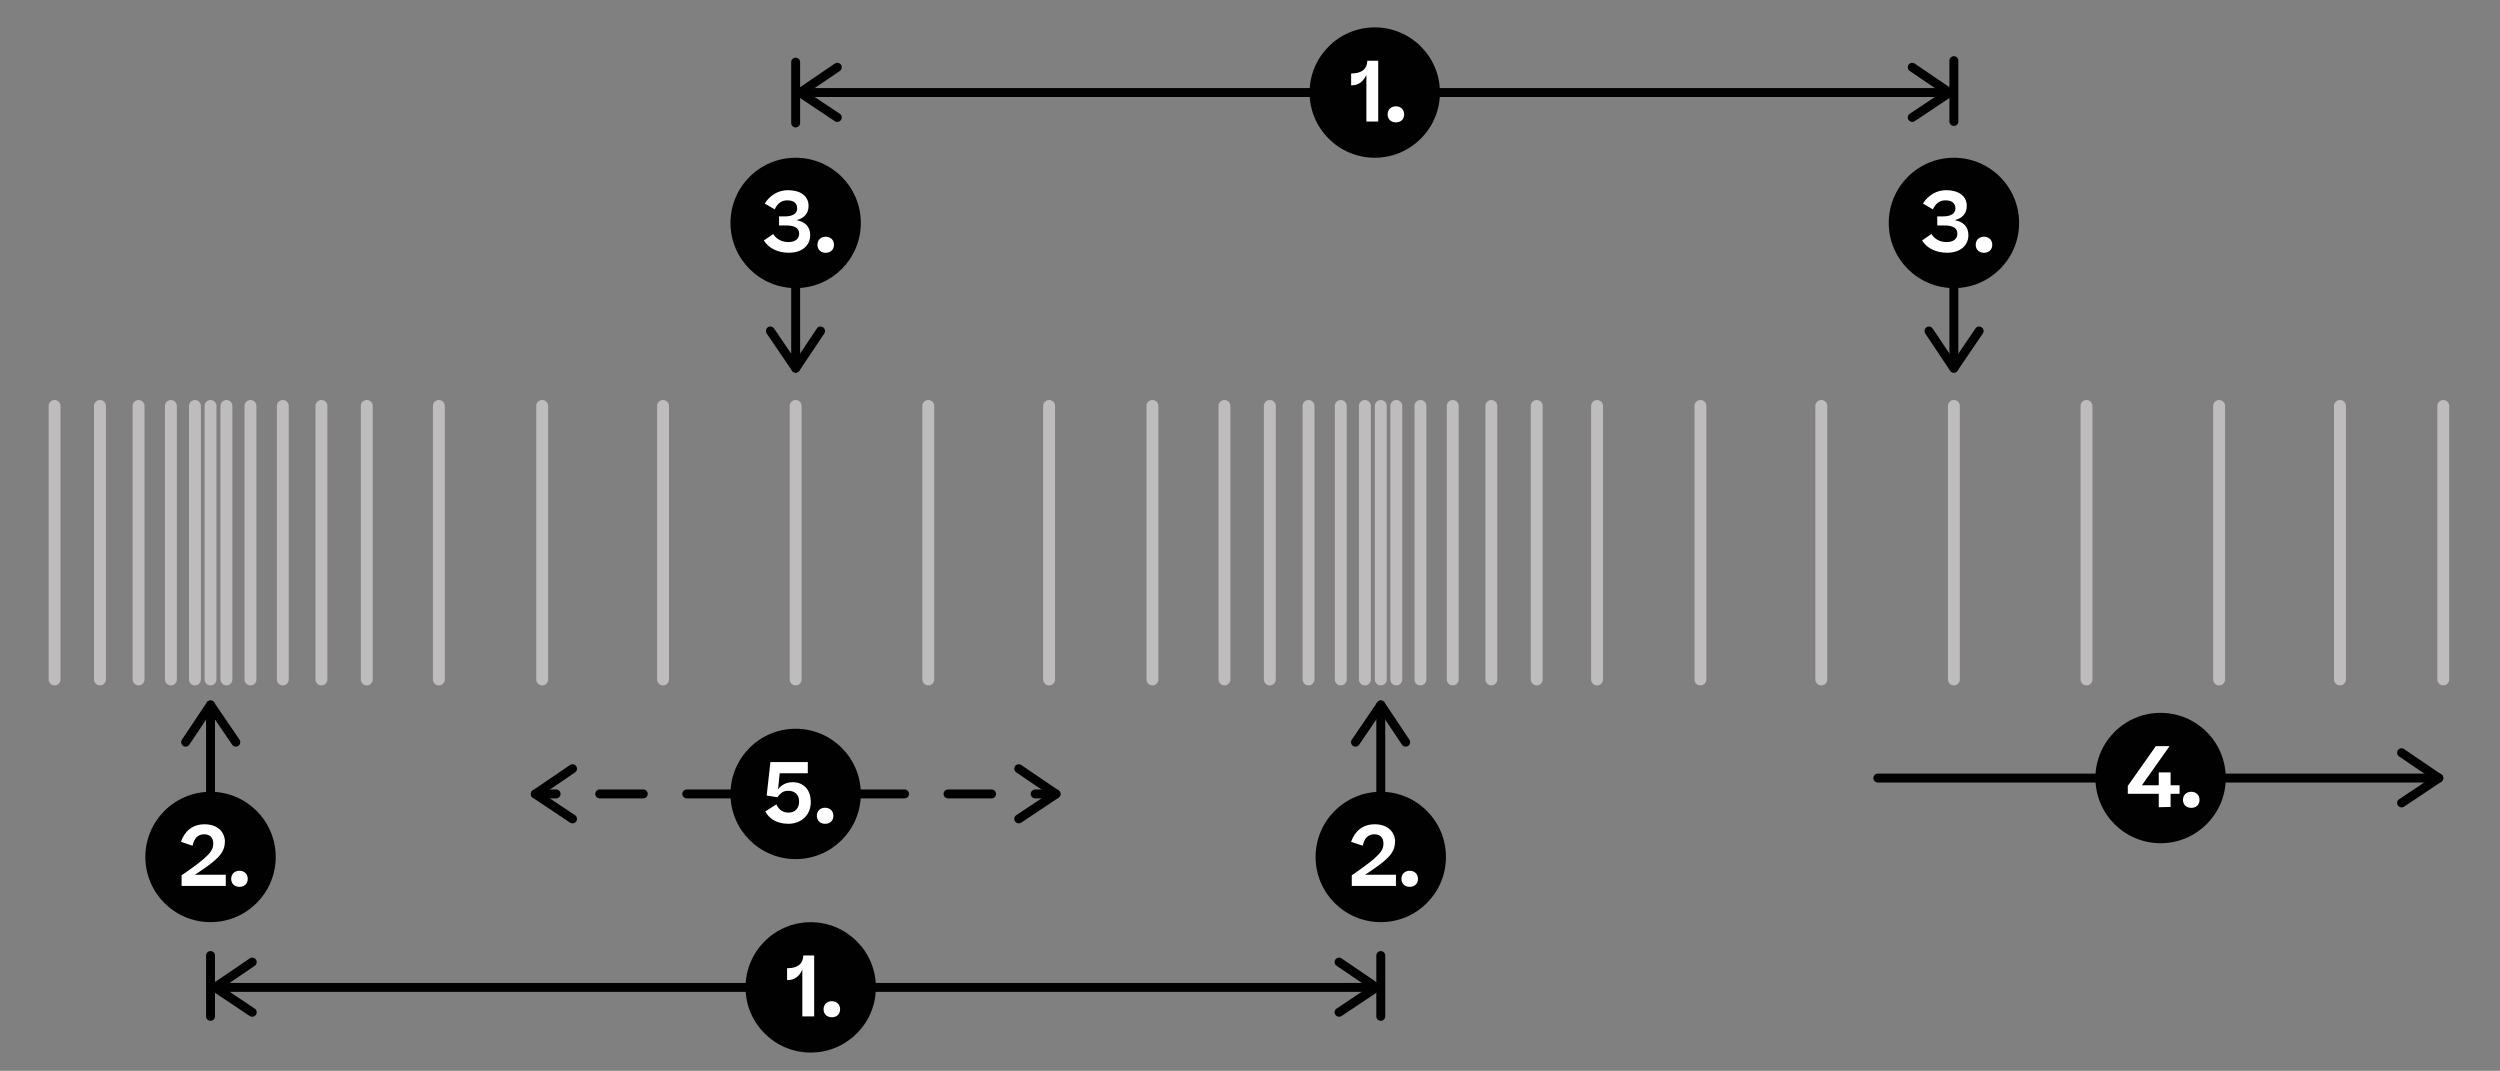 <?xml version="1.0" encoding="UTF-8"?><svg id="SoundWave" xmlns="http://www.w3.org/2000/svg" xmlns:xlink="http://www.w3.org/1999/xlink" viewBox="0 0 420 179.9"><rect x="0" y="0" width="420" height="179.9" fill="#808080" stroke="none"/><defs><style>.cls-1{clip-path:url(#clippath-11);}.cls-2{fill:#fff;}.cls-3{clip-path:url(#clippath-2);}.cls-4{clip-path:url(#clippath-13);}.cls-5{clip-path:url(#clippath-15);}.cls-6{clip-path:url(#clippath-6);}.cls-7{clip-path:url(#clippath-7);}.cls-8{clip-path:url(#clippath-1);}.cls-9{clip-path:url(#clippath-4);}.cls-10{clip-path:url(#clippath-12);}.cls-11{clip-path:url(#clippath-9);}.cls-12{clip-path:url(#clippath);}.cls-13{fill:none;}.cls-14{clip-path:url(#clippath-3);}.cls-15{clip-path:url(#clippath-8);}.cls-16{clip-path:url(#clippath-14);}.cls-17{clip-path:url(#clippath-5);}.cls-18{clip-path:url(#clippath-10);}.cls-19{fill:#bebcbc;}.cls-20{fill:#010101;}</style><clipPath id="clippath"><rect class="cls-13" x="125.24" y="154.93" width="21.91" height="21.91"/></clipPath><clipPath id="clippath-1"><rect class="cls-13" x="125.24" y="154.93" width="21.91" height="21.91"/></clipPath><clipPath id="clippath-2"><rect class="cls-13" x="220.01" y="4.59" width="21.91" height="21.91"/></clipPath><clipPath id="clippath-3"><rect class="cls-13" x="220.01" y="4.59" width="21.91" height="21.91"/></clipPath><clipPath id="clippath-4"><rect class="cls-13" x="317.3" y="26.5" width="21.91" height="21.91"/></clipPath><clipPath id="clippath-5"><rect class="cls-13" x="317.3" y="26.5" width="21.91" height="21.91"/></clipPath><clipPath id="clippath-6"><rect class="cls-13" x="122.71" y="26.5" width="21.91" height="21.91"/></clipPath><clipPath id="clippath-7"><rect class="cls-13" x="122.71" y="26.5" width="21.91" height="21.91"/></clipPath><clipPath id="clippath-8"><rect class="cls-13" x="122.71" y="122.43" width="21.91" height="21.91"/></clipPath><clipPath id="clippath-9"><rect class="cls-13" x="122.71" y="122.43" width="21.91" height="21.91"/></clipPath><clipPath id="clippath-10"><rect class="cls-13" x="352.02" y="119.75" width="21.91" height="21.91"/></clipPath><clipPath id="clippath-11"><rect class="cls-13" x="352.02" y="119.75" width="21.91" height="21.91"/></clipPath><clipPath id="clippath-12"><rect class="cls-13" x="24.42" y="133.02" width="21.91" height="21.91"/></clipPath><clipPath id="clippath-13"><rect class="cls-13" x="24.42" y="133.02" width="21.91" height="21.91"/></clipPath><clipPath id="clippath-14"><rect class="cls-13" x="221.01" y="133.02" width="21.91" height="21.91"/></clipPath><clipPath id="clippath-15"><rect class="cls-13" x="221.01" y="133.02" width="21.91" height="21.91"/></clipPath></defs><path class="cls-19" d="M9.17,115.15c-.55,0-1-.45-1-1v-45.95c0-.55,.45-1,1-1s1,.45,1,1v45.95c0,.55-.45,1-1,1Z"/><path class="cls-19" d="M16.79,115.15c-.55,0-1-.45-1-1v-45.95c0-.55,.45-1,1-1s1,.45,1,1v45.95c0,.55-.45,1-1,1Z"/><path class="cls-19" d="M23.28,115.15c-.55,0-1-.45-1-1v-45.95c0-.55,.45-1,1-1s1,.45,1,1v45.95c0,.55-.45,1-1,1Z"/><path class="cls-19" d="M28.71,115.15c-.55,0-1-.45-1-1v-45.95c0-.55,.45-1,1-1s1,.45,1,1v45.95c0,.55-.45,1-1,1Z"/><path class="cls-19" d="M32.75,115.15c-.55,0-1-.45-1-1v-45.95c0-.55,.45-1,1-1s1,.45,1,1v45.95c0,.55-.45,1-1,1Z"/><path class="cls-19" d="M61.62,115.15c-.55,0-1-.45-1-1v-45.95c0-.55,.45-1,1-1s1,.45,1,1v45.95c0,.55-.45,1-1,1Z"/><path class="cls-19" d="M54,115.15c-.55,0-1-.45-1-1v-45.95c0-.55,.45-1,1-1s1,.45,1,1v45.95c0,.55-.45,1-1,1Z"/><path class="cls-19" d="M47.51,115.15c-.55,0-1-.45-1-1v-45.95c0-.55,.45-1,1-1s1,.45,1,1v45.95c0,.55-.45,1-1,1Z"/><path class="cls-19" d="M42.08,115.15c-.55,0-1-.45-1-1v-45.95c0-.55,.45-1,1-1s1,.45,1,1v45.95c0,.55-.45,1-1,1Z"/><path class="cls-19" d="M38.04,115.15c-.55,0-1-.45-1-1v-45.95c0-.55,.45-1,1-1s1,.45,1,1v45.95c0,.55-.45,1-1,1Z"/><path class="cls-19" d="M35.37,115.15c-.55,0-1-.45-1-1v-45.95c0-.55,.45-1,1-1s1,.45,1,1v45.95c0,.55-.45,1-1,1Z"/><path class="cls-19" d="M73.73,115.15c-.55,0-1-.45-1-1v-45.95c0-.55,.45-1,1-1s1,.45,1,1v45.95c0,.55-.45,1-1,1Z"/><path class="cls-19" d="M91.09,115.15c-.55,0-1-.45-1-1v-45.95c0-.55,.45-1,1-1s1,.45,1,1v45.95c0,.55-.45,1-1,1Z"/><path class="cls-19" d="M111.39,115.15c-.55,0-1-.45-1-1v-45.95c0-.55,.45-1,1-1s1,.45,1,1v45.95c0,.55-.45,1-1,1Z"/><path class="cls-19" d="M133.67,115.15c-.55,0-1-.45-1-1v-45.95c0-.55,.45-1,1-1s1,.45,1,1v45.95c0,.55-.45,1-1,1Z"/><path class="cls-19" d="M268.31,115.15c-.55,0-1-.45-1-1v-45.95c0-.55,.45-1,1-1s1,.45,1,1v45.95c0,.55-.45,1-1,1Z"/><path class="cls-19" d="M285.67,115.15c-.55,0-1-.45-1-1v-45.95c0-.55,.45-1,1-1s1,.45,1,1v45.95c0,.55-.45,1-1,1Z"/><path class="cls-19" d="M305.98,115.15c-.55,0-1-.45-1-1v-45.95c0-.55,.45-1,1-1s1,.45,1,1v45.95c0,.55-.45,1-1,1Z"/><path class="cls-19" d="M328.25,115.15c-.55,0-1-.45-1-1v-45.95c0-.55,.45-1,1-1s1,.45,1,1v45.95c0,.55-.45,1-1,1Z"/><path class="cls-19" d="M258.17,115.15c-.55,0-1-.45-1-1v-45.95c0-.55,.45-1,1-1s1,.45,1,1v45.95c0,.55-.45,1-1,1Z"/><path class="cls-19" d="M250.55,115.15c-.55,0-1-.45-1-1v-45.95c0-.55,.45-1,1-1s1,.45,1,1v45.95c0,.55-.45,1-1,1Z"/><path class="cls-19" d="M244.06,115.15c-.55,0-1-.45-1-1v-45.95c0-.55,.45-1,1-1s1,.45,1,1v45.95c0,.55-.45,1-1,1Z"/><path class="cls-19" d="M238.63,115.15c-.55,0-1-.45-1-1v-45.95c0-.55,.45-1,1-1s1,.45,1,1v45.95c0,.55-.45,1-1,1Z"/><path class="cls-19" d="M234.58,115.15c-.55,0-1-.45-1-1v-45.95c0-.55,.45-1,1-1s1,.45,1,1v45.95c0,.55-.45,1-1,1Z"/><path class="cls-19" d="M205.71,115.15c-.55,0-1-.45-1-1v-45.95c0-.55,.45-1,1-1s1,.45,1,1v45.95c0,.55-.45,1-1,1Z"/><path class="cls-19" d="M213.33,115.15c-.55,0-1-.45-1-1v-45.95c0-.55,.45-1,1-1s1,.45,1,1v45.95c0,.55-.45,1-1,1Z"/><path class="cls-19" d="M219.83,115.15c-.55,0-1-.45-1-1v-45.95c0-.55,.45-1,1-1s1,.45,1,1v45.95c0,.55-.45,1-1,1Z"/><path class="cls-19" d="M225.25,115.15c-.55,0-1-.45-1-1v-45.95c0-.55,.45-1,1-1s1,.45,1,1v45.95c0,.55-.45,1-1,1Z"/><path class="cls-19" d="M229.3,115.15c-.55,0-1-.45-1-1v-45.95c0-.55,.45-1,1-1s1,.45,1,1v45.95c0,.55-.45,1-1,1Z"/><path class="cls-19" d="M231.97,115.15c-.55,0-1-.45-1-1v-45.95c0-.55,.45-1,1-1s1,.45,1,1v45.95c0,.55-.45,1-1,1Z"/><path class="cls-19" d="M193.61,115.15c-.55,0-1-.45-1-1v-45.95c0-.55,.45-1,1-1s1,.45,1,1v45.95c0,.55-.45,1-1,1Z"/><path class="cls-19" d="M176.25,115.15c-.55,0-1-.45-1-1v-45.95c0-.55,.45-1,1-1s1,.45,1,1v45.95c0,.55-.45,1-1,1Z"/><path class="cls-19" d="M155.95,115.15c-.55,0-1-.45-1-1v-45.95c0-.55,.45-1,1-1s1,.45,1,1v45.95c0,.55-.45,1-1,1Z"/><path class="cls-19" d="M350.53,115.15c-.55,0-1-.45-1-1v-45.95c0-.55,.45-1,1-1s1,.45,1,1v45.95c0,.55-.45,1-1,1Z"/><path class="cls-19" d="M410.47,115.15c-.55,0-1-.45-1-1v-45.95c0-.55,.45-1,1-1s1,.45,1,1v45.95c0,.55-.45,1-1,1Z"/><path class="cls-19" d="M393.11,115.15c-.55,0-1-.45-1-1v-45.95c0-.55,.45-1,1-1s1,.45,1,1v45.95c0,.55-.45,1-1,1Z"/><path class="cls-19" d="M372.81,115.15c-.55,0-1-.45-1-1v-45.95c0-.55,.45-1,1-1s1,.45,1,1v45.95c0,.55-.45,1-1,1Z"/><g><path class="cls-20" d="M231.97,139.86c-.41,0-.75-.34-.75-.75v-20.67c0-.41,.34-.75,.75-.75s.75,.34,.75,.75v20.67c0,.41-.34,.75-.75,.75Z"/><path class="cls-20" d="M236.9,124.69c0,.24-.12,.48-.33,.62-.34,.23-.81,.14-1.04-.21l-3.56-5.33-3.63,5.34c-.23,.34-.7,.43-1.04,.2-.34-.24-.43-.7-.2-1.04l4.26-6.26c.14-.21,.37-.33,.62-.33,.25,0,.48,.13,.62,.33l4.18,6.26c.09,.13,.13,.27,.13,.42Z"/></g><g><path class="cls-20" d="M35.37,139.86c-.41,0-.75-.34-.75-.75v-20.67c0-.41,.34-.75,.75-.75s.75,.34,.75,.75v20.67c0,.41-.34,.75-.75,.75Z"/><path class="cls-20" d="M30.44,124.69c0,.24,.12,.48,.33,.62,.34,.23,.81,.14,1.04-.21l3.56-5.33,3.63,5.34c.23,.34,.7,.43,1.04,.2,.34-.24,.43-.7,.2-1.04l-4.26-6.26c-.14-.21-.37-.33-.62-.33-.25,0-.48,.13-.62,.33l-4.18,6.26c-.09,.13-.13,.27-.13,.42Z"/></g><g><path class="cls-20" d="M231.22,166.63H36.12c-.41,0-.75-.34-.75-.75s.34-.75,.75-.75H231.22c.41,0,.75,.34,.75,.75s-.34,.75-.75,.75Z"/><path class="cls-20" d="M42.38,170.81c.24,0,.48-.12,.62-.33,.23-.34,.14-.81-.21-1.04l-5.33-3.56,5.34-3.63c.34-.23,.43-.7,.2-1.04-.24-.34-.7-.43-1.04-.2l-6.26,4.26c-.21,.14-.33,.37-.33,.62,0,.25,.13,.48,.33,.62l6.26,4.18c.13,.09,.27,.13,.42,.13Z"/><path class="cls-20" d="M224.96,170.81c-.24,0-.48-.12-.62-.33-.23-.34-.14-.81,.21-1.04l5.33-3.56-5.34-3.63c-.34-.23-.43-.7-.2-1.04,.24-.34,.7-.43,1.04-.2l6.26,4.26c.21,.14,.33,.37,.33,.62,0,.25-.13,.48-.33,.62l-6.26,4.18c-.13,.09-.27,.13-.42,.13Z"/></g><g><path class="cls-20" d="M409.72,131.46h-94.25c-.41,0-.75-.34-.75-.75s.34-.75,.75-.75h94.25c.41,0,.75,.34,.75,.75s-.34,.75-.75,.75Z"/><path class="cls-20" d="M403.46,135.64c-.24,0-.48-.12-.62-.33-.23-.34-.14-.81,.21-1.04l5.33-3.56-5.34-3.63c-.34-.23-.43-.7-.2-1.04,.24-.34,.7-.43,1.04-.2l6.26,4.26c.21,.14,.33,.37,.33,.62,0,.25-.13,.48-.33,.62l-6.26,4.18c-.13,.09-.27,.13-.42,.13Z"/></g><g><path class="cls-20" d="M328.25,62.6c-.41,0-.75-.34-.75-.75v-21.05c0-.41,.34-.75,.75-.75s.75,.34,.75,.75v21.05c0,.41-.34,.75-.75,.75Z"/><path class="cls-20" d="M323.32,55.6c0-.24,.12-.48,.33-.62,.34-.23,.81-.14,1.04,.21l3.56,5.33,3.63-5.34c.23-.34,.7-.43,1.04-.2,.34,.24,.43,.7,.2,1.04l-4.26,6.26c-.14,.21-.37,.33-.62,.33-.25,0-.48-.13-.62-.33l-4.18-6.26c-.09-.13-.13-.27-.13-.42Z"/></g><g><path class="cls-20" d="M133.67,62.6c-.41,0-.75-.34-.75-.75v-21.05c0-.41,.34-.75,.75-.75s.75,.34,.75,.75v21.05c0,.41-.34,.75-.75,.75Z"/><path class="cls-20" d="M138.6,55.6c0-.24-.12-.48-.33-.62-.34-.23-.81-.14-1.04,.21l-3.56,5.33-3.63-5.34c-.23-.34-.7-.43-1.04-.2-.34,.24-.43,.7-.2,1.04l4.26,6.26c.14,.21,.37,.33,.62,.33,.25,0,.48-.13,.62-.33l4.18-6.26c.09-.13,.13-.27,.13-.42Z"/></g><g id="Number_Point_Science"><g class="cls-12"><g class="cls-8"><path class="cls-20" d="M147.15,165.88c0,6.05-4.9,10.95-10.95,10.95s-10.95-4.9-10.95-10.95,4.91-10.95,10.95-10.95,10.95,4.9,10.95,10.95"/></g><g><path class="cls-2" d="M136.78,160.52v10.23h-1.99v-7.86c-.43,1.05-1.29,1.76-2.41,1.76h-.15v-1.99h.07c1.75,0,2.63-.8,2.65-2.14h1.83Z"/><path class="cls-2" d="M138.36,169.56c0-.8,.56-1.36,1.39-1.36s1.39,.56,1.39,1.36-.56,1.34-1.39,1.34-1.39-.55-1.39-1.34Z"/></g></g></g><g><path class="cls-20" d="M327.5,16.3H134.42c-.41,0-.75-.34-.75-.75s.34-.75,.75-.75h193.09c.41,0,.75,.34,.75,.75s-.34,.75-.75,.75Z"/><path class="cls-20" d="M140.67,20.48c.24,0,.48-.12,.62-.33,.23-.34,.14-.81-.21-1.04l-5.33-3.56,5.34-3.63c.34-.23,.43-.7,.2-1.04-.24-.34-.7-.43-1.04-.2l-6.26,4.26c-.21,.14-.33,.37-.33,.62,0,.25,.13,.48,.33,.62l6.26,4.18c.13,.09,.27,.13,.42,.13Z"/><path class="cls-20" d="M321.25,20.48c-.24,0-.48-.12-.62-.33-.23-.34-.14-.81,.21-1.04l5.33-3.56-5.34-3.63c-.34-.23-.43-.7-.2-1.04,.24-.34,.7-.43,1.04-.2l6.26,4.26c.21,.14,.33,.37,.33,.62,0,.25-.13,.48-.33,.62l-6.26,4.18c-.13,.09-.27,.13-.42,.13Z"/></g><g id="Number_Point_Science-2"><g class="cls-3"><g class="cls-14"><path class="cls-20" d="M241.91,15.55c0,6.05-4.9,10.95-10.95,10.95s-10.95-4.9-10.95-10.95,4.91-10.95,10.95-10.95,10.95,4.9,10.95,10.95"/></g><g><path class="cls-2" d="M231.54,10.19v10.23h-1.99v-7.86c-.43,1.05-1.29,1.77-2.41,1.77h-.15v-1.99h.07c1.75,0,2.63-.8,2.65-2.14h1.83Z"/><path class="cls-2" d="M233.12,19.22c0-.8,.56-1.36,1.39-1.36s1.39,.56,1.39,1.36-.56,1.34-1.39,1.34-1.39-.55-1.39-1.34Z"/></g></g></g><g><path class="cls-20" d="M93.43,134.13h-3.5c-.41,0-.75-.34-.75-.75s.34-.75,.75-.75h3.5c.41,0,.75,.34,.75,.75s-.34,.75-.75,.75Z"/><path class="cls-20" d="M166.59,134.13h-7.32c-.41,0-.75-.34-.75-.75s.34-.75,.75-.75h7.32c.41,0,.75,.34,.75,.75s-.34,.75-.75,.75Zm-14.63,0h-7.32c-.41,0-.75-.34-.75-.75s.34-.75,.75-.75h7.32c.41,0,.75,.34,.75,.75s-.34,.75-.75,.75Zm-14.63,0h-7.32c-.41,0-.75-.34-.75-.75s.34-.75,.75-.75h7.32c.41,0,.75,.34,.75,.75s-.34,.75-.75,.75Zm-14.63,0h-7.32c-.41,0-.75-.34-.75-.75s.34-.75,.75-.75h7.32c.41,0,.75,.34,.75,.75s-.34,.75-.75,.75Zm-14.63,0h-7.32c-.41,0-.75-.34-.75-.75s.34-.75,.75-.75h7.32c.41,0,.75,.34,.75,.75s-.34,.75-.75,.75Z"/><path class="cls-20" d="M177.41,134.13h-3.5c-.41,0-.75-.34-.75-.75s.34-.75,.75-.75h3.5c.41,0,.75,.34,.75,.75s-.34,.75-.75,.75Z"/><path class="cls-20" d="M96.19,138.32c.24,0,.48-.12,.62-.33,.23-.34,.14-.81-.21-1.04l-5.33-3.56,5.34-3.63c.34-.23,.43-.7,.2-1.04-.24-.34-.7-.43-1.04-.2l-6.26,4.26c-.21,.14-.33,.37-.33,.62,0,.25,.13,.48,.33,.62l6.26,4.18c.13,.09,.27,.13,.42,.13Z"/><path class="cls-20" d="M171.15,138.32c-.24,0-.48-.12-.62-.33-.23-.34-.14-.81,.21-1.04l5.33-3.56-5.34-3.63c-.34-.23-.43-.7-.2-1.04,.24-.34,.7-.43,1.04-.2l6.26,4.26c.21,.14,.33,.37,.33,.62,0,.25-.13,.48-.33,.62l-6.26,4.18c-.13,.09-.27,.13-.42,.13Z"/></g><g id="Number_Point_Science-3"><g class="cls-9"><g class="cls-17"><path class="cls-20" d="M339.21,37.45c0,6.05-4.9,10.95-10.95,10.95s-10.95-4.9-10.95-10.95,4.91-10.95,10.95-10.95,10.95,4.9,10.95,10.95"/></g><g><path class="cls-2" d="M324.48,39.31c.5,.83,1.42,1.36,2.54,1.36,1.19,0,1.82-.57,1.82-1.42,0-.91-.73-1.37-2.13-1.37h-1.25v-1.53h1.05c1.18,0,2-.45,2-1.33s-.59-1.36-1.65-1.36c-.97,0-1.62,.45-2.14,1.51l-1.67-.98c.88-1.36,2.24-2.24,3.91-2.24,2.04,0,3.46,.94,3.46,2.65,0,1.29-.8,2.09-2.03,2.38,1.46,.29,2.3,1.08,2.3,2.54,0,1.64-1.26,2.94-3.59,2.94-1.85,0-3.39-.76-4.19-2.06l1.57-1.09Z"/><path class="cls-2" d="M331.92,41.13c0-.8,.56-1.36,1.39-1.36s1.39,.56,1.39,1.36-.56,1.34-1.39,1.34-1.39-.55-1.39-1.34Z"/></g></g></g><g id="Number_Point_Science-4"><g class="cls-6"><g class="cls-7"><path class="cls-20" d="M144.62,37.45c0,6.05-4.9,10.95-10.95,10.95s-10.95-4.9-10.95-10.95,4.91-10.95,10.95-10.95,10.95,4.9,10.95,10.95"/></g><g><path class="cls-2" d="M129.9,39.31c.5,.83,1.41,1.36,2.54,1.36,1.19,0,1.82-.57,1.82-1.42,0-.91-.73-1.37-2.13-1.37h-1.25v-1.53h1.05c1.18,0,2-.45,2-1.33s-.59-1.36-1.65-1.36c-.97,0-1.62,.45-2.14,1.51l-1.67-.98c.88-1.36,2.24-2.24,3.91-2.24,2.05,0,3.46,.94,3.46,2.65,0,1.29-.8,2.09-2.03,2.38,1.46,.29,2.3,1.08,2.3,2.54,0,1.64-1.26,2.94-3.59,2.94-1.85,0-3.39-.76-4.19-2.06l1.57-1.09Z"/><path class="cls-2" d="M137.33,41.13c0-.8,.56-1.36,1.39-1.36s1.39,.56,1.39,1.36-.56,1.34-1.39,1.34-1.39-.55-1.39-1.34Z"/></g></g></g><g id="Number_Point_Science-5"><g class="cls-15"><g class="cls-11"><path class="cls-20" d="M144.62,133.38c0,6.05-4.9,10.95-10.95,10.95s-10.95-4.9-10.95-10.95,4.91-10.95,10.95-10.95,10.95,4.9,10.95,10.95"/></g><g><path class="cls-2" d="M132.38,138.39c-1.85,0-3.18-.84-3.81-2.07l1.86-1.19c.38,.84,1.04,1.39,2.03,1.39,1.13,0,1.79-.74,1.79-1.86,0-1.23-.81-1.81-1.82-1.81-.49,0-.88,.13-1.18,.38-.28,.24-.49,.48-.64,.71l-1.81-.29,.63-5.62h6.28v1.88h-4.72l-.28,2.69c.56-.74,1.39-1.19,2.47-1.19,1.74,0,3.03,1.16,3.03,3.35s-1.61,3.64-3.82,3.64Z"/><path class="cls-2" d="M137.23,137.06c0-.8,.56-1.36,1.39-1.36s1.39,.56,1.39,1.36-.56,1.34-1.39,1.34-1.39-.55-1.39-1.34Z"/></g></g></g><g id="Number_Point_Science-6"><g class="cls-18"><g class="cls-1"><path class="cls-20" d="M373.93,130.71c0,6.05-4.9,10.95-10.95,10.95s-10.95-4.9-10.95-10.95,4.91-10.95,10.95-10.95,10.95,4.9,10.95,10.95"/></g><g><path class="cls-2" d="M364.66,129.76v2.16h1.51v1.44h-1.51v2.21l-1.99,.04v-2.25h-5.2v-1.33l4.71-6.68h2.28v.04l-4.62,6.53h2.83v-2.16h1.99Z"/><path class="cls-2" d="M366.74,134.38c0-.8,.56-1.36,1.39-1.36s1.39,.56,1.39,1.36-.56,1.34-1.39,1.34-1.39-.55-1.39-1.34Z"/></g></g></g><g id="Number_Point_Science-7"><g class="cls-10"><g class="cls-4"><path class="cls-20" d="M46.32,143.97c0,6.05-4.9,10.95-10.95,10.95s-10.95-4.9-10.95-10.95,4.91-10.95,10.95-10.95,10.95,4.9,10.95,10.95"/></g><g><path class="cls-2" d="M37.77,141.44c0,1.99-1.48,3.19-5.04,5.52h5.2v1.88h-7.42v-1.79c4.65-3.19,5.32-4.1,5.32-5.35,0-.95-.56-1.54-1.51-1.54-1.01,0-1.68,.57-1.97,1.92l-1.96-.66c.66-1.83,1.98-2.94,3.98-2.94,2.26,0,3.42,1.36,3.42,2.97Z"/><path class="cls-2" d="M38.84,147.65c0-.8,.56-1.36,1.39-1.36s1.39,.56,1.39,1.36-.56,1.34-1.39,1.34-1.39-.55-1.39-1.34Z"/></g></g></g><g id="Number_Point_Science-8"><g class="cls-16"><g class="cls-5"><path class="cls-20" d="M242.92,143.97c0,6.05-4.9,10.95-10.95,10.95s-10.95-4.9-10.95-10.95,4.91-10.95,10.95-10.95,10.95,4.9,10.95,10.95"/></g><g><path class="cls-2" d="M234.36,141.44c0,1.99-1.48,3.19-5.04,5.52h5.2v1.88h-7.42v-1.79c4.65-3.19,5.32-4.1,5.32-5.35,0-.95-.56-1.54-1.51-1.54-1.01,0-1.68,.57-1.97,1.92l-1.96-.66c.66-1.83,1.97-2.94,3.98-2.94,2.26,0,3.42,1.36,3.42,2.97Z"/><path class="cls-2" d="M235.44,147.65c0-.8,.56-1.36,1.39-1.36s1.39,.56,1.39,1.36-.56,1.34-1.39,1.34-1.39-.55-1.39-1.34Z"/></g></g></g><path class="cls-20" d="M231.97,171.5c-.41,0-.75-.34-.75-.75v-10.22c0-.41,.34-.75,.75-.75s.75,.34,.75,.75v10.22c0,.41-.34,.75-.75,.75Z"/><path class="cls-20" d="M328.25,21.16c-.41,0-.75-.34-.75-.75V10.19c0-.41,.34-.75,.75-.75s.75,.34,.75,.75v10.22c0,.41-.34,.75-.75,.75Z"/><path class="cls-20" d="M35.37,171.5c-.41,0-.75-.34-.75-.75v-10.22c0-.41,.34-.75,.75-.75s.75,.34,.75,.75v10.22c0,.41-.34,.75-.75,.75Z"/><path class="cls-20" d="M133.67,21.41c-.41,0-.75-.34-.75-.75V10.44c0-.41,.34-.75,.75-.75s.75,.34,.75,.75v10.22c0,.41-.34,.75-.75,.75Z"/></svg>